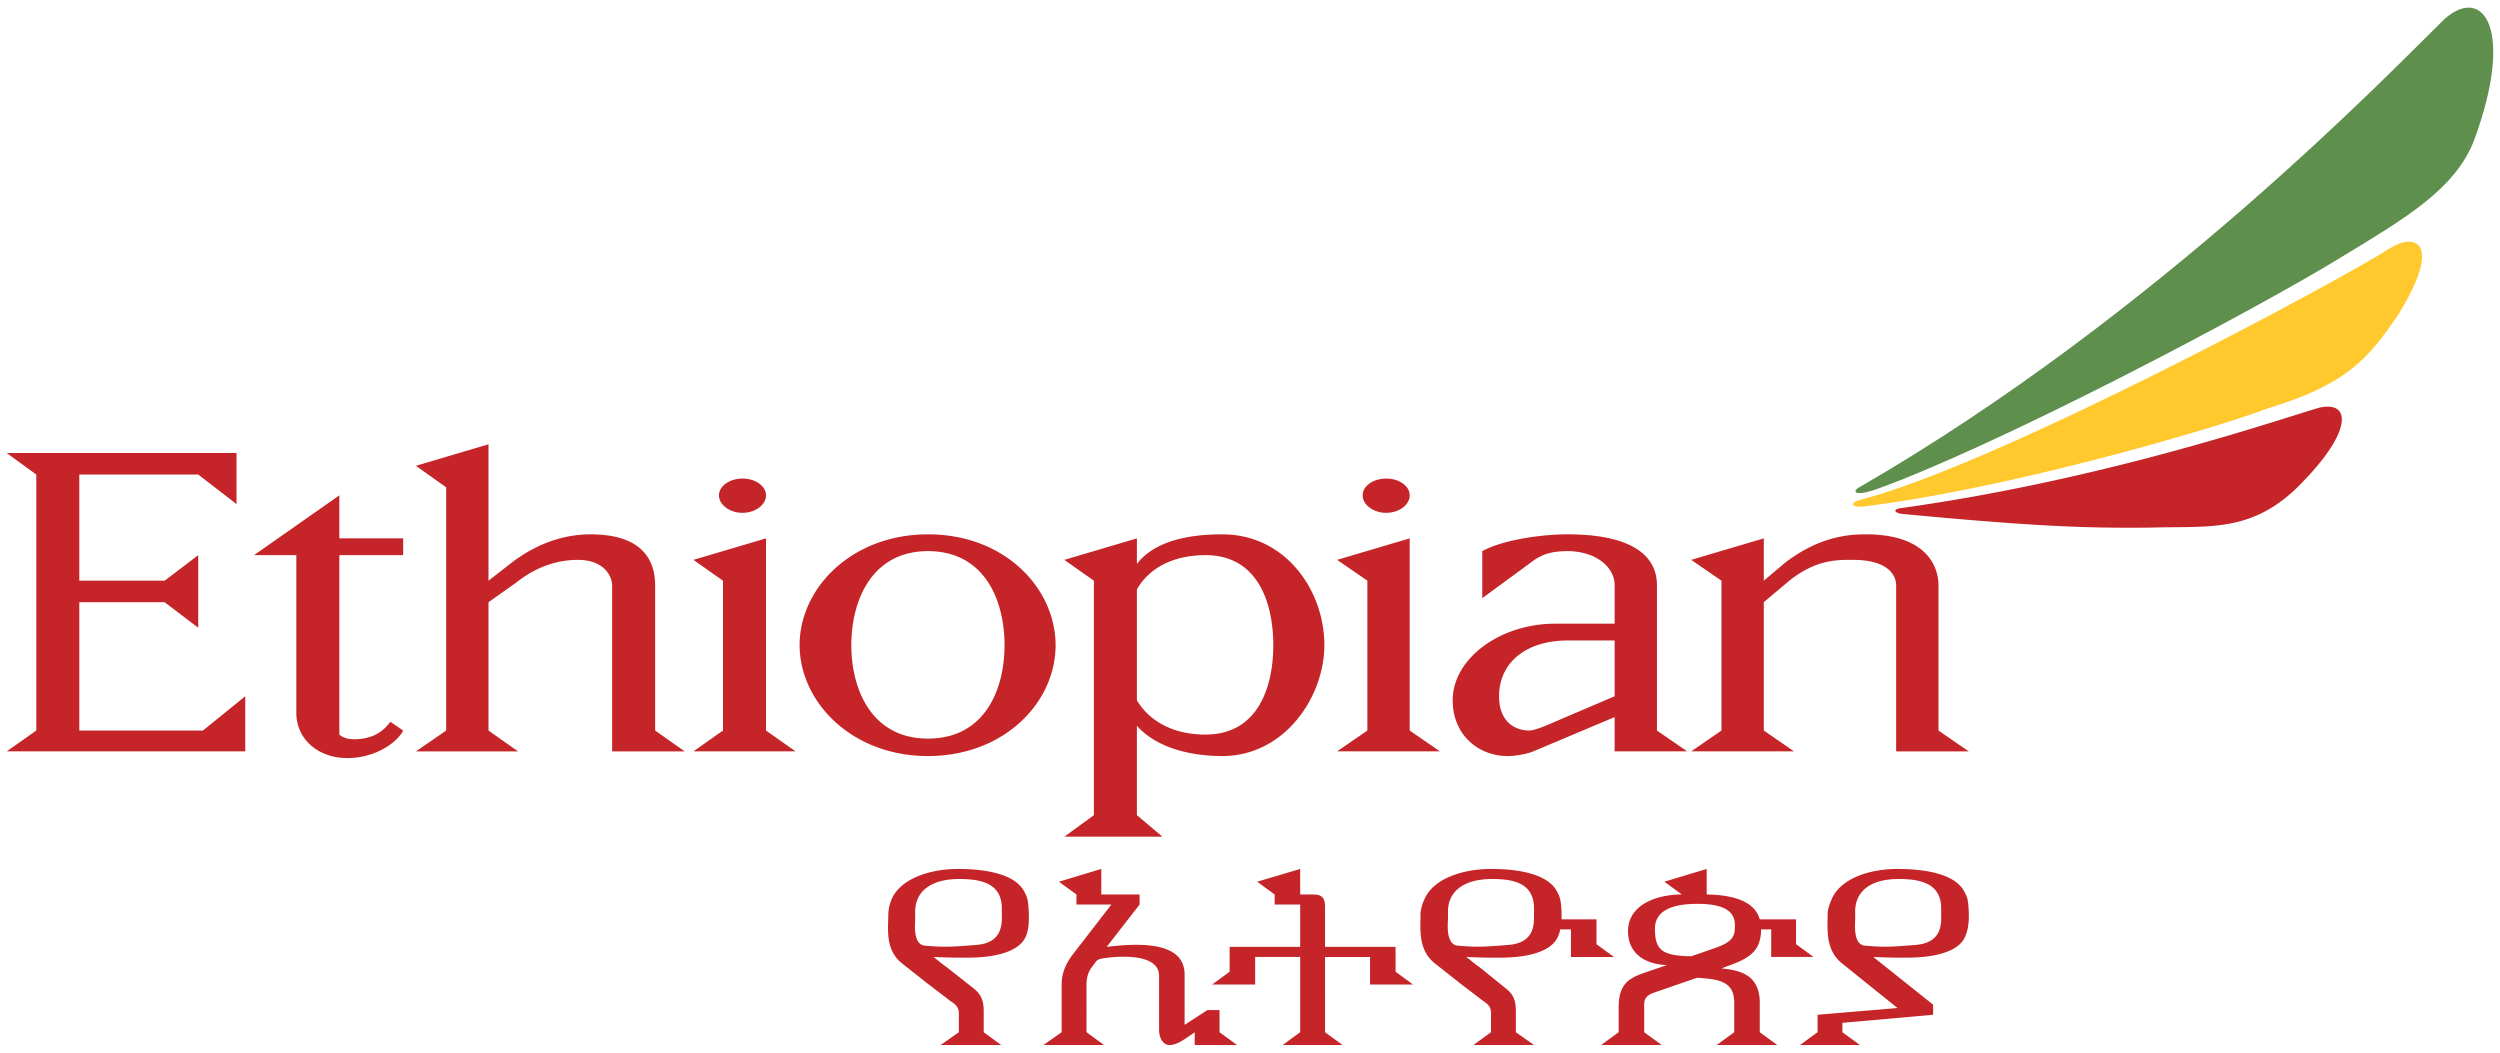 <svg width="570" height="240" xmlns="http://www.w3.org/2000/svg"><path d="M530.831 92.721a7.809 7.809 0 0 0-2.298.307c-10.656 3.186-49.452 16.465-95.135 22.826-2.04.27-1.507 1.232.919 1.379 30.529 2.886 42.08 3.205 56.07 3.064 13.42-.435 23.476 1.428 34.776-10.57 10.386-10.751 10.557-16.954 5.668-17.006zm-419.453 8.58-16.546 4.902 6.894 4.902v55.457l-6.894 4.75h23.286l-6.74-4.75v-29.26l6.28-4.443c5.375-4.29 10.504-5.209 14.095-5.209 5.932 0 7.813 3.677 7.813 5.822v37.84h16.545l-6.74-4.75v-33.09c0-6.575-3.794-11.643-14.707-11.643-4.161 0-10.669.962-17.771 6.28l-5.515 4.29zM1.535 103.291l6.741 4.902v58.368l-6.74 4.75H55.92v-12.563l-9.651 7.813H18.081v-29.26h19.456l7.66 5.821v-16.545l-7.66 5.821H18.08v-24.205h27.116l8.732 6.74v-11.642zm167.751 5.821c-2.898 0-5.362 1.68-5.362 3.83 0 2.145 2.464 3.984 5.362 3.984 2.948 0 5.362-1.839 5.362-3.984 0-2.15-2.414-3.83-5.362-3.83zm146.763 0c-2.941 0-5.362 1.68-5.362 3.83 0 2.145 2.42 3.984 5.362 3.984 2.947 0 5.362-1.839 5.362-3.984 0-2.15-2.415-3.83-5.362-3.83zm-238.681 3.83-19.456 13.635h9.651v36.001c0 5.785 4.798 10.264 11.643 10.264 6.41-.006 11.374-3.572 12.716-6.28l-2.911-1.992c-.607.662-2.598 3.983-8.273 3.983-2.383 0-3.37-1.072-3.37-1.072v-40.904h14.554v-3.83H77.368Zm134.2 8.886c-17.28.006-29.26 12.158-29.26 25.277.044 13.059 11.98 25.278 29.26 25.278 17.41-.018 29.108-12.22 29.108-25.278-.044-13.12-11.698-25.302-29.107-25.277zm67.1 0c-5.802 0-14.908.833-19.455 6.74v-5.821l-16.545 4.902 6.74 4.75v53.465l-6.74 4.902h22.366l-5.821-4.902V165.49c5.061 5.631 13.653 6.894 19.456 6.894 14.29-.018 23.286-13.561 23.286-25.278 0-12.66-8.996-25.296-23.286-25.277zm78.744 0c-6.238 0-14.995 1.342-19.456 3.83v10.724l11.49-8.426c2.249-1.698 4.675-2.298 7.966-2.298 5.975 0 10.724 3.297 10.724 7.813v8.732H354.5c-12.519.018-23.286 7.96-23.286 17.464 0 7.764 5.718 12.716 12.563 12.716 1.605 0 4.179-.41 5.821-1.073l18.537-7.813v7.813h16.545l-6.894-4.749v-33.09c0-7.507-6.906-11.643-20.375-11.643zm68.02 0c-3.597 0-10.369.325-18.384 6.434l-4.902 4.136v-9.651L385.6 127.65l6.894 4.75v34.162l-6.894 4.75h23.44l-6.894-4.75v-29.26l5.821-4.903c6.238-4.957 11.128-4.749 14.554-4.749 7.837 0 9.804 3.426 9.804 5.822v37.84h16.546l-6.894-4.75v-33.09c0-4.48-2.904-11.643-16.545-11.643zm-250.784.919-16.545 4.902 6.74 4.75v34.162l-6.74 4.75h23.286l-6.74-4.75zm146.763 0-16.545 4.902 6.893 4.75v34.162l-6.893 4.75h23.439l-6.894-4.75zm-109.842 2.91c12.948 0 17.464 11.258 17.464 21.448 0 10.142-4.516 21.295-17.464 21.295-12.82 0-17.465-11.153-17.465-21.295 0-10.184 4.645-21.441 17.465-21.447zm63.27.92c12.299-.025 15.473 11.471 15.473 20.528 0 9.008-3.174 20.376-15.473 20.376-6.581.012-12.47-2.519-15.626-7.814v-25.277c3.113-5.43 9.045-7.8 15.626-7.813zm82.573 19.456h10.724v12.715l-13.635 5.822c-1.52.662-4.48 1.991-5.821 1.991-2.948 0-6.894-1.697-6.894-7.813 0-7.77 6.275-12.715 15.626-12.715zm-138.95 52.087c-6.324 0-13.089 2.12-15.166 6.894-.435.98-.68 2.108-.766 3.217.044 3.284-.895 8.31 3.217 11.49l5.822 4.596 5.208 3.983c.778.508 1.839 1.146 1.839 2.757v4.29l-4.137 2.91h13.788l-3.983-2.91v-4.596c0-2.286-.331-3.916-2.451-5.515l-5.822-4.596c-2.077-1.49-2.046-1.649-3.217-2.451 0 0 4.682.202 6.894.153 8.787.14 12.838-2.022 14.094-4.596.693-1.434.895-3.248.766-5.975-.129-2.837-.38-3.26-1.072-4.596-2.035-3.713-8.169-5.055-15.014-5.055zm32.631 0-9.651 2.91 3.983 2.911v2.298h7.966l-8.885 11.49c-1.342 1.82-2.451 3.91-2.451 6.74v10.878l-4.137 2.91h13.788l-3.983-2.91V224.47c0-2.378.92-3.524 1.226-3.983.478-.638.747-.975.919-1.226.349-.453.919-.613.919-.613 1.47-.386 13.481-2.059 13.481 3.83v12.256c0 2.304 1.17 3.524 2.298 3.524.607 0 1.17-.043 2.298-.613 1.165-.57 3.524-2.298 3.524-2.298v2.91h9.651l-3.983-2.91v-5.056H275.3l-5.21 3.37V222.02c-.17-6.741-8.548-7.274-17.77-6.128l7.507-9.652v-2.298h-8.733zm45.347 0-9.805 2.91 3.983 2.911v2.298h5.822v9.652h-16.086v5.668l-3.983 2.91h9.805v-6.28h10.264v17.158l-3.983 2.91h13.634l-3.983-2.91V218.19h10.264v6.28h9.805l-3.983-2.91v-5.668h-16.086V206.7c0-2.292-1.023-2.758-2.758-2.758h-2.91zm43.508 0c-6.281 0-13.132 2.126-15.167 6.894-.478.98-.79 2.108-.919 3.217.086 3.284-.742 8.31 3.37 11.49l5.822 4.596 5.208 3.983c.779.508 1.729 1.152 1.686 2.757v4.29l-3.983 2.91h13.787l-4.136-2.91v-4.596c0-2.286-.288-3.916-2.451-5.515l-5.668-4.596c-2.078-1.49-2.047-1.649-3.218-2.451 0 0 4.578.202 6.741.153 8.836.147 12.88-2.022 14.094-4.596.264-.54.484-1.14.613-1.838h2.451v6.28h9.805L364 215.28v-5.668h-7.967v-1.839c-.177-2.843-.38-3.26-1.072-4.596-2.034-3.72-8.132-5.055-15.013-5.055zm49.176 0-9.652 2.91 3.984 2.911c-5.89 0-11.999 2.403-12.256 7.967-.22 5.3 3.646 7.972 8.885 8.12l-5.821 1.99c-3.027 1.19-5.209 2.507-5.209 7.66v5.669l-3.983 2.91h13.788l-3.983-2.91v-5.209c0-1.642-.3-2.947 2.298-3.83 0 0 9.326-3.248 9.804-3.37 4.547.33 8.426.588 8.426 5.668v6.74l-3.983 2.912h13.788l-3.984-2.911v-6.74c0-6.527-4.792-7.403-8.732-7.814.515-.184 1.98-.754 2.451-.92 5.197-1.905 6.46-4.093 6.588-7.812v-.153h2.298v6.28h9.651l-3.983-2.91v-5.668h-8.273c-.82-2.893-3.744-5.528-12.102-5.669zm43.508 0c-6.281 0-12.979 2.12-15.013 6.894-.43.98-.834 2.108-.92 3.217.044 3.284-.698 8.31 3.37 11.49l12.563 10.11-18.23 1.533v3.983l-3.984 2.91h13.635l-3.983-2.91v-2.145l20.682-1.838v-2.298l-13.635-10.877s4.529.202 6.74.153c8.788.14 12.924-2.022 14.095-4.596.692-1.434 1.048-3.254.919-5.975-.138-2.843-.339-3.26-1.073-4.596-1.991-3.72-8.284-5.055-15.166-5.055zm-214.17 2.298c5.675-.061 10.044 1.213 9.958 6.894v2.145c-.044 3.07-1.25 5.564-5.668 5.974-5.76.46-7.599.576-12.103.153-2.426-.471-2.034-4.608-1.991-5.974v-1.839c.086-4.798 3.916-7.304 9.804-7.353zm121.486 0c5.668-.068 9.89 1.213 9.804 6.894v2.145c-.044 3.07-1.25 5.557-5.668 5.974-5.717.454-7.452.576-11.95.153-2.383-.478-2.077-4.608-1.991-5.974v-1.839c.049-4.798 3.953-7.31 9.805-7.353zm92.684 0c5.668-.061 10.044 1.22 9.958 6.894v2.145c0 3.07-1.293 5.564-5.669 5.974-5.76.46-7.445.576-11.949.153-2.384-.471-2.034-4.608-1.992-5.974v-1.839c.045-4.798 3.806-7.304 9.652-7.353zm-46.266 5.668c7.795-.16 9.278 2.384 9.192 5.056-.044 1.715-.02 3.333-3.83 4.749-.735.276-3.658 1.299-6.128 2.145-6.41-.154-8.272-1.19-8.272-6.282 0-5.024 5.833-5.594 9.038-5.668z" style="fill:#c52528;fill-opacity:1;fill-rule:nonzero;stroke:none;stroke-width:4.902"/><path d="M423.954 114.005c31.221-7.948 109.388-49.955 120.995-57.425 5.717-3.56 12.04-1.446 1.948 15.008-6.881 10.11-11.606 15.993-29.965 21.557-12.605 4.774-59.416 18.396-92.2 22.355-2.427.202-3.205-.693-.778-1.495" style="fill:#ffc92d;fill-opacity:1;fill-rule:nonzero;stroke:none;stroke-width:6.128"/><path d="M427.071 111.805c27.239-9.56 86.569-40.787 106.791-53.196 14.554-8.854 25.81-15.4 30.186-26.497 9.394-25.357 2.206-35.676-6.716-27.759-11.386 11.08-65.042 67.345-133.68 106.9-1.042.595-1.17 1.968 3.42.552" style="fill:#5e8f4d;fill-opacity:1;fill-rule:nonzero;stroke:none;stroke-width:6.128"/></svg>